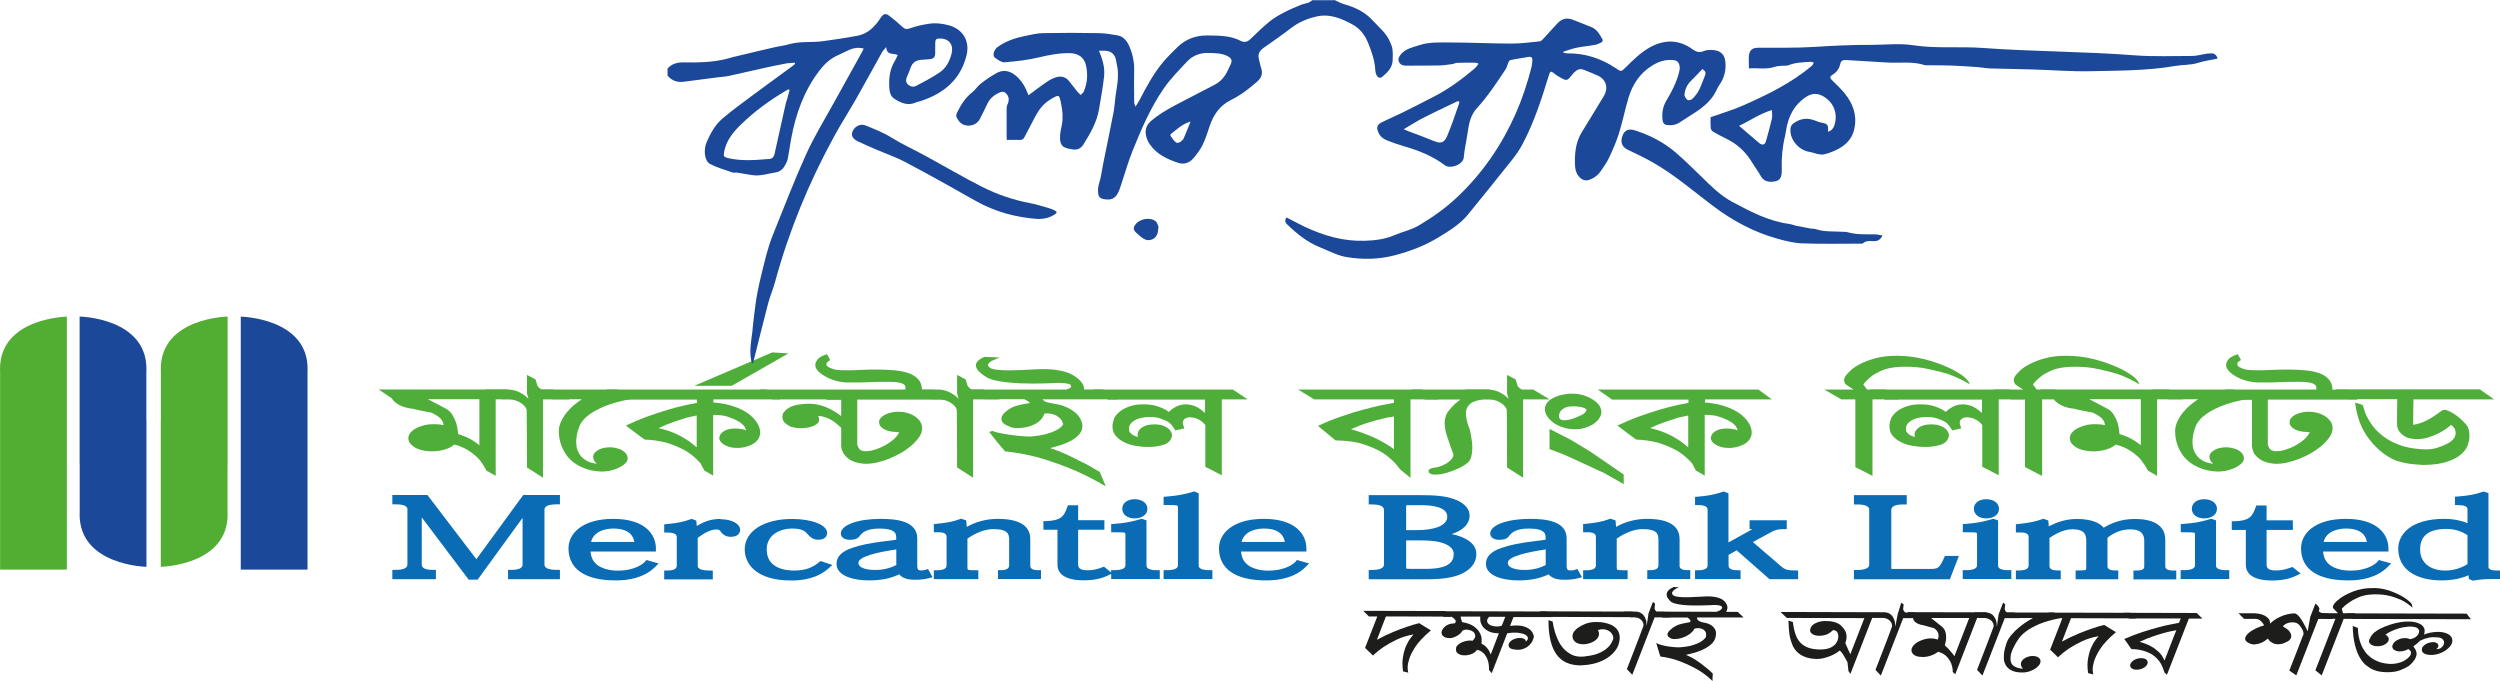 <?xml version="1.0" encoding="UTF-8"?>
<svg id="Layer_1" data-name="Layer 1" xmlns="http://www.w3.org/2000/svg" viewBox="0 0 268.52 73.13">
  <defs>
    <style>
      .cls-1 {
        fill: #4fae39;
      }

      .cls-1, .cls-2, .cls-3, .cls-4, .cls-5 {
        stroke-width: 0px;
      }

      .cls-2 {
        fill: #52ae32;
      }

      .cls-3 {
        fill: #1b4899;
      }

      .cls-4 {
        fill: #096cb5;
      }

      .cls-5 {
        fill: #1d1d1b;
      }
    </style>
  </defs>
  <g>
    <path class="cls-1" d="m44.17,47.76c-.2-.2-.31-.44-.31-.7s.12-.51.37-.74c.24-.22.6-.42,1.07-.57.21-.07.42-.12.65-.15.23-.03.46-.04.7-.04.35,0,.68.03.99.1-.02-.2-.08-.38-.19-.54-.11-.16-.24-.28-.38-.38-.14-.1-.28-.18-.4-.25-.13-.06-.22-.11-.28-.14-.03,0-.05,0-.05-.03h-.02c-.13-.03-.3-.06-.53-.1-.23-.04-.46-.09-.7-.14-.08-.02-.15-.03-.22-.05-.07-.01-.15-.03-.22-.05-.08-.02-.16-.04-.24-.06h.02c-.69-.07-1.23-.23-1.62-.46-.39-.23-.62-.45-.7-.65l-1.44-.98h13.82l1.58,1.06h-2.83v8.22l-.99-.56c-.11-.21-.23-.42-.37-.63-.13-.21-.27-.4-.41-.58-.14-.15-.3-.3-.48-.45-.18-.16-.38-.31-.6-.45-.22-.15-.46-.28-.73-.4-.27-.12-.56-.22-.87-.29-.27.24-.62.42-1.05.54-.43.12-.88.19-1.33.19s-.86-.06-1.26-.17c-.4-.11-.72-.3-.96-.54Zm5.38-1.02c.38.12.72.27,1.03.45.31.18.61.39.91.63v-4.94h-5.53l.57.3c.19.1.39.2.6.31.21.11.43.22.65.35h0c.35.15.61.39.8.7.19.31.33.62.43.93.09.31.16.69.19,1.15l.35.11Z"/>
    <path class="cls-1" d="m52.06,41.84h2.6c.76.04,1.46.36,2.1.98-.03-.09-.06-.18-.08-.28-.02-.09-.05-.19-.08-.29v-1.98l.92.48.21.7.19.22.26.17h1.23l1.77,1.06h-2.86v8.41l-1.72-1.1c0-1.38,0-2.47-.01-3.28,0-.81-.01-1.43-.01-1.86s0-.71-.01-.85-.01-.22-.01-.25v.03c-.03-.12-.1-.24-.2-.36-.1-.12-.23-.23-.39-.34-.16-.11-.34-.2-.54-.27-.21-.07-.42-.12-.64-.15h-.9l-1.82-1.06Z"/>
    <path class="cls-1" d="m57.54,41.84h8.76l1.61.99c-1.29.24-2.32.52-3.08.85-.76.33-1.35.67-1.77,1.03-.42.36-.7.73-.84,1.1-.14.37-.24.72-.28,1.05-.02.1-.03.2-.04.3,0,.1-.01.19-.01.27,0,.47.08.85.24,1.15.16.3.35.54.58.71.23.18.47.3.73.38.26.07.48.12.67.15-.27-.24-.4-.49-.4-.76,0-.23.11-.42.33-.58h0c.17-.14.39-.26.65-.33.26-.07.52-.11.79-.11.22,0,.43.02.64.07.21.05.39.11.57.18.31.16.53.35.64.58.11.23.11.47,0,.69h0c-.03.06-.11.16-.25.28-.13.12-.32.25-.54.36-.23.12-.5.22-.83.31-.32.09-.68.13-1.07.14-.69-.03-1.29-.13-1.78-.32-.5-.18-.91-.41-1.25-.67-.34-.26-.61-.54-.82-.85-.2-.31-.36-.6-.47-.89-.11-.29-.18-.54-.22-.77-.04-.22-.06-.39-.06-.49v-.08c-.05-.42.01-.82.18-1.21.17-.38.38-.74.65-1.07.27-.33.55-.61.85-.85.3-.24.56-.43.78-.57h-3.19l-1.75-1.06Z"/>
    <path class="cls-1" d="m65.17,41.84h17.2l1.44,1.06h-7.18v.34c.16,0,.38.02.66.06.28.04.59.1.93.18.34.08.69.2,1.05.34.36.15.71.33,1.04.56.42.3.76.64.99,1.01.24.37.35.73.35,1.08,0,.27-.09.52-.26.76-.17.24-.42.43-.76.58-.2.1-.46.18-.76.24-.3.06-.6.08-.9.05-.25,0-.49-.05-.71-.12-.22-.07-.41-.17-.57-.27-.16-.11-.28-.23-.35-.37-.08-.14-.1-.27-.07-.41.06-.29.27-.53.63-.7.35-.17.82-.24,1.41-.19.14.02.28.04.42.06.14.02.28.07.4.14-.02-.09-.05-.2-.11-.32-.06-.12-.16-.25-.32-.39s-.37-.27-.64-.41c-.27-.14-.61-.27-1.04-.4-.17-.06-.39-.1-.66-.12-.27-.03-.52-.04-.76-.04v6.53l-.95-.55-.4-.76c-.58-.67-1.22-1.17-1.9-1.52-.68-.34-1.33-.59-1.92-.75-.71-.17-1.43-.27-2.17-.29l-.43-.3-1.61-1.21c.83-.39,1.64-.73,2.42-1.01.78-.28,1.5-.51,2.16-.71.66-.19,1.25-.35,1.77-.46.52-.11.94-.2,1.28-.25v-.36h-8.2l-1.51-1.06Zm8.62,3h.02c-.38.12-.83.27-1.37.45-.54.18-1.1.41-1.7.69.21.05.46.11.78.21.32.09.66.22,1.03.38.37.16.75.37,1.13.61.39.24.77.53,1.15.87v-3.42l-1.04.22Z"/>
    <path class="cls-1" d="m84.68,37.96l-6.09,3.48h-4.02l8.38-3.59,1.72.11Z"/>
    <path class="cls-1" d="m89.71,42.9h-6.73l-1.37-1.06h6.83l1.28,1.06Zm1.3,3.6l-.69-.58c-.14-.13-.29-.26-.45-.4-.16-.14-.34-.27-.53-.38-.2-.12-.42-.22-.66-.31-.24-.09-.52-.14-.81-.16.08.12.12.25.12.39,0,.28-.2.51-.6.68-.4.17-.86.25-1.38.25-.32,0-.63-.04-.94-.11-.21-.06-.43-.19-.67-.38-.24-.19-.37-.43-.37-.7,0-.16.03-.3.09-.41.13-.22.35-.43.66-.62.32-.19.83-.32,1.54-.38h-.02c.58-.05,1.12-.03,1.61.09.49.11.93.28,1.33.49.4.21.77.45,1.1.71.33.27.64.52.92.77l-.24,1.06Zm-3.68-4.66h9.92v-.23c0-.12-.05-.22-.14-.3-.11-.09-.29-.17-.55-.22-.26-.05-.64-.08-1.15-.08-.76,0-1.47.01-2.15.04-.27.02-.54.03-.83.03h-.76c-.25,0-.48,0-.68,0-.21,0-.39-.02-.57-.05h.02c-.25-.03-.53-.09-.83-.18-.3-.09-.58-.21-.85-.35-.27-.14-.51-.3-.72-.48-.21-.18-.36-.37-.44-.58-.05-.23-.03-.43.06-.6.09-.17.2-.31.34-.42.19-.14.46-.27.83-.38l.33.62c-.09.07-.17.14-.24.19-.06.05-.11.1-.14.14h.02c-.05.08-.05.17,0,.27.05.1.19.19.43.28l.12.04c.06.03.13.05.2.08.07.02.17.04.28.06.12.02.27.03.46.04.19,0,.42.01.71.01h.35c.11,0,.24,0,.38-.01.41-.02.82-.03,1.24-.05s.83-.02,1.24-.02c.63,0,1.24.03,1.82.08.58.05,1.09.15,1.54.3.44.15.79.37,1.05.66.26.29.4.67.41,1.13h1.3l1.39,1.06h-9.64v4.8c0,.08.04.19.12.33h-.02c.05.08.11.16.19.24.08.08.21.13.4.16h-.02c.33.04.7,0,1.11-.12.41-.12.8-.28,1.18-.49.38-.21.71-.44.99-.69.28-.26.46-.5.54-.74-.27,0-.53-.02-.79-.05-.26-.04-.49-.1-.69-.19s-.36-.21-.48-.34-.19-.31-.19-.51c0-.15.05-.29.17-.42.11-.13.26-.25.45-.35.19-.1.41-.18.66-.24.25-.06.52-.09.8-.09.32,0,.62.04.91.12.29.08.55.19.77.32.31.2.54.42.67.64.13.22.2.46.2.69,0,.31-.1.62-.31.93-.21.31-.48.61-.81.91-.34.29-.72.57-1.16.82-.43.25-.88.47-1.35.65-.46.18-.93.31-1.38.41-.46.09-.87.12-1.25.1-.68-.06-1.19-.22-1.54-.46-.35-.24-.58-.5-.71-.76h.02c-.09-.16-.16-.32-.19-.49-.03-.17-.04-.35-.02-.54v-4.61h-1.56l-1.49-1.06Z"/>
    <path class="cls-1" d="m98.26,41.84h2.6c.76.04,1.46.36,2.1.98-.03-.09-.06-.18-.08-.28-.02-.09-.05-.19-.08-.29v-1.98l.92.48.21.7.19.22.26.17h1.23l1.77,1.06h-2.86v8.41l-1.72-1.1c0-1.38,0-2.47-.01-3.28,0-.81-.01-1.43-.01-1.86s0-.71-.01-.85-.01-.22-.01-.25v.03c-.03-.12-.1-.24-.2-.36-.1-.12-.23-.23-.39-.34-.16-.11-.34-.2-.54-.27-.21-.07-.42-.12-.64-.15h-.9l-1.82-1.06Z"/>
    <path class="cls-1" d="m104.28,41.84h10.25c.14-.05.26-.1.37-.15.1-.05.15-.12.15-.21,0-.13-.12-.22-.37-.27-.24-.05-.52-.08-.84-.08-.11,0-.22,0-.34,0-.12,0-.25.01-.39.02-.14,0-.42.02-.83.03-.41.01-.87.02-1.37.02-.42,0-.88-.01-1.37-.03-.49-.02-.96-.06-1.43-.11-.46-.05-.89-.12-1.26-.21-.38-.09-.68-.21-.9-.34-.57-.35-.91-.66-1.04-.93-.13-.28-.12-.5.02-.69h0c.13-.19.39-.38.8-.56l1.65.07c-.3.11-.53.21-.7.29-.17.08-.28.15-.34.19-.11.08-.18.17-.21.27-.03.1.01.2.14.3.13.13.39.21.78.26.39.05.84.07,1.35.07.39,0,.8-.01,1.2-.03.41-.02.8-.04,1.16-.06.36-.02.69-.03.99-.04.3,0,.54,0,.71,0,.6.02,1.2.1,1.81.25.61.15,1.15.44,1.62.86.24.24.39.45.46.62.07.17.1.33.08.45h2.03l1.54,1.06h-8.03c.13.16.28.26.47.31.19.05.35.08.47.1l.38.08h-.02c.08,0,.26.03.54.1.28.06.59.18.92.34.33.16.64.38.93.65.29.28.48.63.58,1.06.06.39-.02.74-.25,1.03-.23.29-.53.54-.91.75-.38.21-.78.38-1.2.51-.43.13-.79.24-1.09.31.58.18,1.16.41,1.74.67.57.27,1.11.53,1.62.8h0c.3.13.61.3.94.49.33.19.68.39,1.04.61l.64,1.54c-1.51-.89-2.92-1.58-4.23-2.08-1.31-.5-2.43-.87-3.38-1.12-.54-.13-1.08-.24-1.63-.34-.55-.1-1.08-.17-1.58-.22l-.38-.45s-.07-.05-.07-.08l-.42-.5-.83-1.05.33-.12c.09.05.28.11.57.18.28.06.61.13.99.19.38.06.78.12,1.22.16.43.04.85.07,1.24.08.68-.05,1.24-.13,1.69-.25.45-.12.81-.25,1.09-.39.28-.14.47-.27.59-.39.12-.12.19-.22.22-.28-.06-.29-.19-.52-.38-.69-.19-.16-.39-.29-.61-.36-.22-.08-.43-.12-.63-.12-.2,0-.33,0-.41.03-.08.27-.22.5-.41.69-.2.19-.43.35-.7.48-.27.13-.55.22-.85.28-.3.06-.59.09-.87.09-.41,0-.73-.06-.97-.18h.05c-.31-.11-.54-.23-.66-.37-.13-.14-.19-.28-.19-.43,0-.16.05-.3.15-.45.1-.14.22-.27.37-.38.17-.15.35-.27.53-.36.18-.09.36-.17.54-.22.18-.05.37-.1.56-.14.19-.04.39-.07.61-.11l.24-.03h-.02s.06-.03.04-.07c-.02-.04-.07-.08-.13-.12-.06-.04-.14-.08-.22-.13-.09-.05-.16-.08-.22-.11h-4.2l-1.51-1.06Z"/>
    <path class="cls-1" d="m117.46,41.84h14.95l1.61,1.06h-2.79v8.15l-1.77-.92v-4.48c-.13-.16-.27-.3-.43-.42-.16-.12-.35-.22-.57-.3h.02c-.28-.07-.5-.11-.66-.11-.22,0-.41.05-.56.16-.15.11-.22.26-.22.46,0,.05.02.13.05.23.03.1.07.22.12.34l-.97.22c-.11-.18-.22-.35-.33-.49-.11-.15-.23-.27-.35-.37-.27-.17-.6-.31-.99-.44-.39-.13-.89-.17-1.49-.12-.5.05-.89.15-1.17.32-.28.17-.45.33-.53.48-.06.09-.1.2-.11.32,0,.12,0,.24.01.36.02.05.05.1.09.15.05.06.09.11.14.15.06.06.16.13.28.19.13.06.28.12.45.17-.03-.05-.05-.09-.05-.14v-.14c0-.28.15-.53.46-.75.31-.22.76-.34,1.36-.34.5,0,.92.1,1.26.3.34.2.54.45.6.75.03.16,0,.34-.12.56-.11.22-.32.4-.64.54-.22.08-.48.15-.79.2-.31.05-.63.08-.98.08-.44,0-.89-.04-1.35-.12-.46-.08-.87-.21-1.24-.39s-.67-.41-.91-.69c-.24-.28-.35-.62-.35-1.02,0-.24.06-.53.19-.87.01-.06.08-.16.2-.32.12-.16.3-.33.53-.5.24-.17.55-.32.95-.46.39-.14.88-.21,1.46-.21.33,0,.63.02.9.06.28.05.55.12.81.22.26.1.49.21.7.32.08.06.13.1.15.1.02,0,.07.04.15.12.16-.16.33-.3.53-.42.2-.12.38-.22.56-.28.24-.08.49-.12.75-.12.3,0,.62.06.96.19.34.13.7.38,1.1.74v-1.44h-10.42l-1.58-1.06Z"/>
    <path class="cls-1" d="m141.74,45.66c.8-.37,1.61-.69,2.41-.96.8-.28,1.56-.51,2.27-.7.71-.19,1.35-.35,1.92-.47.57-.12,1.04-.21,1.38-.27v-.36h-8.57l-1.72-1.06h13.34l1.75,1.06h-3.02v8.43l-1.09-.89-.5-.62h0c-.6-.66-1.26-1.16-1.98-1.51-.72-.34-1.41-.59-2.05-.75h.02c-.71-.16-1.53-.24-2.46-.26l-1.87-1.55.16-.08Zm7.98-.92c-.46.05-.89.14-1.3.25-.43.1-.92.24-1.49.41-.57.17-1.17.41-1.82.7.22.06.51.16.86.27.35.12.74.27,1.17.44.42.17.86.38,1.3.62.44.24.87.51,1.28.81v-3.51Z"/>
    <path class="cls-1" d="m151.66,41.84h8.27l1.44,1.06h-2.03c-.71.08-1.2.26-1.48.52-.28.27-.41.57-.41.92,0,.21.02.44.07.68.05.24.11.48.19.72h0c.05.07.09.19.14.36.05.17.09.36.13.58.04.21.08.45.11.69.03.25.05.5.05.74,0,.32-.04.62-.11.91-.07.28-.19.51-.37.67-.27.22-.61.43-1.03.63-.42.2-.84.35-1.26.47-.43.12-.82.18-1.18.19s-.61-.08-.73-.24c0-.03,0-.06-.02-.11s0-.09.02-.14c.03-.05.09-.1.18-.14.09-.05.22-.09.41-.12.16,0,.36-.05.6-.13.24-.08.48-.18.7-.32.22-.13.41-.29.55-.46.15-.17.22-.36.2-.56-.03-.09-.07-.19-.11-.29-.04-.1-.08-.21-.13-.34-.14-.38-.29-.82-.45-1.31s-.24-.96-.24-1.41c0-.2.03-.4.08-.59.05-.19.13-.37.22-.52.08-.12.23-.31.46-.57.23-.26.54-.53.93-.82h-3.83l-1.39-1.06Z"/>
    <path class="cls-1" d="m157.33,41.84h2.6c.76.04,1.46.36,2.1.98-.03-.09-.06-.18-.08-.28-.02-.09-.05-.19-.08-.29v-1.98l.92.48.21.7.19.22.26.17h1.23l1.77,1.06h-2.86v8.41l-1.72-1.1c0-1.38,0-2.47-.01-3.28,0-.81-.01-1.43-.01-1.86s0-.71-.01-.85c0-.14-.01-.22-.01-.25v.03c-.03-.12-.1-.24-.2-.36-.1-.12-.23-.23-.39-.34-.16-.11-.34-.2-.54-.27-.21-.07-.42-.12-.64-.15h-.9l-1.82-1.06Z"/>
    <path class="cls-1" d="m171.08,45.59c-.25.15-.54.27-.86.37-.32.1-.67.15-1.03.15-.82,0-1.58-.22-2.29-.67-.65-.49-.97-.99-.97-1.5,0-.24.08-.46.24-.68.16-.21.41-.41.76-.57.6-.27,1.24-.41,1.91-.41.41,0,.8.05,1.18.16.38.11.71.25.99.43.66.4.99.86.99,1.38,0,.13-.02.25-.06.37-.04.12-.11.23-.2.33h.02c-.05.09-.13.19-.25.3-.12.11-.26.22-.41.33h-.02Zm1.35,5.29h.02s-3.59-1.66-3.59-1.66c-.46-.21-.89-.4-1.3-.56-.41-.16-.79-.3-1.13-.42v-2.17l2.27,1.16,2.13,1.29,3.57,2.45v1.03l-1.96-1.11Zm-3.02-6.1c.36-.14.61-.26.74-.38.13-.11.22-.24.25-.36-.02-.12-.17-.22-.46-.29-.29-.07-.59-.11-.89-.11-.47,0-.8.05-.99.17-.41.22-.61.51-.61.88,0,.3.19.45.57.45.17,0,.38-.03.61-.08.24-.06.5-.15.78-.28Z"/>
    <path class="cls-1" d="m171.67,41.84h17.2l1.44,1.06h-7.18v.34c.16,0,.38.02.66.06.28.04.59.1.93.18.34.08.69.2,1.05.34.36.15.71.33,1.04.56.42.3.76.64.99,1.01.24.37.35.73.35,1.08,0,.27-.09.52-.26.76-.17.24-.42.43-.76.58-.2.1-.46.18-.76.24-.3.06-.6.08-.9.05-.25,0-.49-.05-.71-.12-.22-.07-.41-.17-.57-.27-.16-.11-.28-.23-.35-.37-.08-.14-.1-.27-.07-.41.06-.29.27-.53.63-.7.35-.17.82-.24,1.41-.19.14.02.28.04.42.06.14.02.28.07.4.14-.02-.09-.05-.2-.11-.32-.06-.12-.16-.25-.32-.39s-.37-.27-.64-.41c-.27-.14-.61-.27-1.04-.4-.17-.06-.39-.1-.66-.12-.27-.03-.52-.04-.76-.04v6.53l-.95-.55-.4-.76c-.58-.67-1.22-1.17-1.9-1.52-.68-.34-1.33-.59-1.92-.75-.71-.17-1.43-.27-2.17-.29l-.43-.3-1.61-1.21c.83-.39,1.64-.73,2.42-1.01.78-.28,1.5-.51,2.16-.71.66-.19,1.25-.35,1.77-.46.52-.11.94-.2,1.28-.25v-.36h-8.2l-1.51-1.06Zm8.62,3h.02c-.38.12-.83.27-1.37.45-.54.18-1.1.41-1.7.69.21.05.46.11.78.21.32.09.66.22,1.03.38.37.16.75.37,1.13.61.39.24.77.53,1.15.87v-3.42l-1.04.22Z"/>
    <path class="cls-1" d="m199.09,41.84l-.28-.18-.45-.29h.02c-.06-.04-.12-.08-.17-.12-.03-.05-.06-.1-.09-.17-.03-.06-.05-.14-.05-.22,0-.09.02-.2.07-.32.05-.12.14-.26.28-.41v.03c.03-.05.16-.19.38-.4.22-.21.55-.43.99-.66.44-.23.99-.44,1.64-.62.65-.18,1.42-.27,2.3-.27.44,0,.91.03,1.39.08.49.06,1.02.15,1.58.29.24.06.6.16,1.09.32.49.16.99.35,1.51.59s1,.51,1.43.81c.43.3.72.63.86.99-.76-.46-1.55-.83-2.38-1.13-.61-.18-1.3-.36-2.07-.52-.76-.17-1.56-.25-2.4-.25-.19,0-.39,0-.59.01-.21,0-.42.03-.64.05-.61.07-1.14.21-1.57.42-.43.21-.78.41-1.03.63-.16.13-.3.26-.44.4-.13.14-.25.27-.34.4l.14.18.28.36h1.94l1.49,1.06h-2.86v8.22l-1.84-.95v-7.27h-1.51l-1.82-1.06h3.12Z"/>
    <path class="cls-1" d="m200.91,41.84h14.95l1.61,1.06h-2.79v8.15l-1.77-.92v-4.48c-.13-.16-.27-.3-.43-.42-.16-.12-.35-.22-.57-.3h.02c-.28-.07-.5-.11-.66-.11-.22,0-.41.05-.56.16-.15.11-.22.26-.22.46,0,.05.02.13.05.23.03.1.07.22.12.34l-.97.22c-.11-.18-.22-.35-.33-.49-.11-.15-.23-.27-.35-.37-.27-.17-.6-.31-.99-.44-.39-.13-.89-.17-1.49-.12-.5.05-.89.15-1.17.32-.28.17-.45.33-.53.48-.06.09-.1.2-.11.32,0,.12,0,.24.01.36.02.05.05.1.09.15.05.06.09.11.14.15.06.06.16.13.28.19.13.06.28.12.45.17-.03-.05-.05-.09-.05-.14v-.14c0-.28.15-.53.46-.75.31-.22.76-.34,1.36-.34.5,0,.92.1,1.26.3.34.2.54.45.6.75.03.16,0,.34-.12.56-.11.22-.32.4-.64.54-.22.08-.48.15-.79.2-.31.05-.63.08-.98.08-.44,0-.89-.04-1.35-.12-.46-.08-.87-.21-1.24-.39s-.67-.41-.91-.69c-.24-.28-.35-.62-.35-1.02,0-.24.06-.53.19-.87.01-.06.08-.16.2-.32.12-.16.3-.33.53-.5.24-.17.55-.32.95-.46.39-.14.88-.21,1.46-.21.33,0,.63.02.9.06.28.05.55.12.81.22.26.1.49.21.7.32.08.06.13.1.15.1.02,0,.07.04.15.12.16-.16.33-.3.53-.42.2-.12.38-.22.56-.28.24-.08.49-.12.75-.12.3,0,.62.06.96.19.34.13.7.38,1.1.74v-1.44h-10.42l-1.58-1.06Z"/>
    <path class="cls-1" d="m217.3,41.84l-.28-.18-.45-.29h.02c-.06-.04-.12-.08-.16-.12-.03-.05-.06-.1-.09-.17-.03-.06-.05-.14-.05-.22,0-.09.02-.2.07-.32.05-.12.14-.26.28-.41v.03c.03-.05.16-.19.38-.4.22-.21.55-.43.99-.66.44-.23.99-.44,1.64-.62.65-.18,1.42-.27,2.3-.27.44,0,.91.03,1.39.08s1.02.15,1.58.29c.24.06.6.16,1.09.32.49.16.99.35,1.51.59.52.24,1,.51,1.43.81.43.3.72.63.86.99-.76-.46-1.55-.83-2.38-1.13-.61-.18-1.3-.36-2.07-.52-.76-.17-1.56-.25-2.4-.25-.19,0-.39,0-.59.01-.21,0-.42.03-.64.05-.61.07-1.14.21-1.57.42-.43.21-.78.41-1.03.63-.16.13-.3.26-.44.4-.13.14-.25.27-.34.4l.14.18.28.36h1.94l1.49,1.06h-2.86v8.22l-1.84-.95v-7.27h-1.51l-1.82-1.06h3.12Z"/>
    <path class="cls-1" d="m222.62,47.76c-.2-.2-.31-.44-.31-.7s.12-.51.37-.74c.24-.22.6-.42,1.07-.57.2-.07.42-.12.65-.15.23-.03.46-.04.7-.04.35,0,.68.03.99.1-.02-.2-.08-.38-.19-.54-.11-.16-.24-.28-.38-.38-.14-.1-.28-.18-.4-.25-.13-.06-.22-.11-.28-.14-.03,0-.05,0-.05-.03h-.02c-.13-.03-.3-.06-.53-.1s-.46-.09-.7-.14c-.08-.02-.15-.03-.22-.05-.07-.01-.15-.03-.22-.05-.08-.02-.16-.04-.24-.06h.02c-.69-.07-1.23-.23-1.62-.46-.39-.23-.62-.45-.7-.65l-1.44-.98h13.82l1.58,1.06h-2.83v8.22l-.99-.56c-.11-.21-.23-.42-.37-.63s-.27-.4-.41-.58c-.14-.15-.3-.3-.48-.45-.18-.16-.38-.31-.6-.45-.22-.15-.46-.28-.73-.4-.27-.12-.56-.22-.87-.29-.27.24-.62.42-1.05.54-.43.12-.88.19-1.33.19s-.86-.06-1.26-.17c-.4-.11-.72-.3-.96-.54Zm5.38-1.02c.38.12.72.27,1.03.45.31.18.61.39.91.63v-4.94h-5.53l.57.3c.19.1.39.2.6.31.21.11.43.22.65.35h0c.35.15.61.39.8.7.19.31.33.62.43.93.09.31.16.69.19,1.15l.35.11Z"/>
    <path class="cls-1" d="m231.14,41.84h8.76l1.61.99c-1.29.24-2.32.52-3.08.85-.76.33-1.35.67-1.77,1.03-.42.36-.7.73-.84,1.1-.14.37-.24.72-.28,1.05-.02.1-.03.2-.04.3,0,.1-.01.19-.01.27,0,.47.08.85.24,1.15.16.3.35.54.58.71.23.18.47.3.73.38.26.07.48.12.67.15-.27-.24-.4-.49-.4-.76,0-.23.11-.42.33-.58h0c.17-.14.39-.26.65-.33.26-.07.52-.11.79-.11.22,0,.43.02.64.07.2.05.39.11.57.18.31.16.53.35.64.58.11.23.11.47,0,.69h0c-.03.06-.11.16-.25.28-.13.12-.32.25-.54.36-.23.12-.5.22-.83.31-.32.09-.68.13-1.07.14-.69-.03-1.29-.13-1.78-.32-.5-.18-.91-.41-1.25-.67-.34-.26-.61-.54-.82-.85-.21-.31-.36-.6-.47-.89-.11-.29-.18-.54-.22-.77-.04-.22-.06-.39-.06-.49v-.08c-.05-.42.01-.82.18-1.21.17-.38.38-.74.65-1.07.27-.33.55-.61.85-.85.3-.24.56-.43.78-.57h-3.19l-1.75-1.06Z"/>
    <path class="cls-1" d="m239.06,41.84h9.73v-.23c0-.13-.05-.23-.17-.3-.11-.09-.29-.17-.55-.22-.26-.05-.64-.08-1.15-.08-.76,0-1.47.01-2.15.04-.27.02-.54.03-.83.03h-.76c-.25,0-.48,0-.68,0-.2,0-.39-.02-.57-.05h.02c-.25-.03-.53-.09-.83-.18-.3-.09-.58-.21-.85-.35-.27-.14-.5-.3-.71-.48-.2-.18-.35-.37-.42-.58-.06-.23-.05-.43.05-.6.09-.17.21-.31.33-.42.24-.15.51-.27.83-.38l.35.62c-.24.15-.36.26-.38.33h0c-.03.08-.02.17.02.27.05.1.19.19.42.28l.09.04c.11.05.27.09.48.13.21.04.6.06,1.17.06h.37c.12,0,.24,0,.37-.01.41-.02.82-.03,1.24-.05.42-.01.83-.02,1.24-.02.65,0,1.26.03,1.83.08.57.05,1.08.15,1.52.3.44.15.79.37,1.05.66.26.29.4.67.41,1.13h1.51l1.18,1.06h-9.64v4.8c0,.08.04.19.12.33h-.02c.05.08.11.16.2.24.09.08.22.13.39.16h-.02c.35.04.72,0,1.13-.12.41-.12.8-.28,1.18-.49.38-.21.7-.44.98-.69.28-.26.45-.5.53-.74-.27,0-.53-.02-.79-.05-.26-.04-.49-.1-.69-.19-.2-.09-.36-.21-.48-.34-.13-.14-.19-.31-.19-.51,0-.15.05-.29.16-.42.11-.13.26-.25.45-.35.19-.1.41-.18.66-.24.25-.06.52-.09.8-.09.32,0,.62.04.91.12.29.08.55.19.77.32.31.2.54.42.67.64.13.22.2.46.2.69,0,.31-.1.62-.31.93-.2.31-.48.61-.81.91-.34.29-.72.57-1.16.82-.43.25-.88.47-1.35.65-.46.18-.93.31-1.38.41-.46.09-.87.12-1.25.1-.66-.06-1.16-.22-1.51-.46-.35-.24-.59-.5-.73-.76h.02c-.08-.16-.13-.32-.16-.49-.03-.17-.04-.35-.02-.54v-4.61h-1.58l-1.28-1.06Z"/>
    <path class="cls-1" d="m266.38,41.84l1.51,1.06h-8.67v.33c0,.17,0,.37-.01.58,0,.21-.01.43-.01.64v1.18c.17-.03.37-.07.59-.13.22-.06.46-.15.73-.28.27-.13.52-.27.77-.43.24-.16.45-.3.63-.43.13-.1.24-.18.34-.25.1-.06.22-.1.34-.1.22.05.45.13.68.26.24.13.46.28.67.44.21.16.41.34.59.52.18.18.33.34.44.49.08.11.14.26.19.46.05.2.07.42.07.65,0,.32-.07.66-.2,1.02-.13.36-.39.69-.76,1-.37.31-.88.56-1.52.77-.65.21-1.48.31-2.5.32-.32-.02-.64-.04-.97-.07-.33-.03-.66-.07-.98-.14-.32-.06-.63-.15-.93-.25-.3-.11-.57-.24-.83-.41-.93-.57-1.72-1.34-2.37-2.31-.65-.97-1.06-2.14-1.22-3.51.09.02.22.05.37.1.15.05.3.1.46.16.11.44.24.83.4,1.16.16.33.38.7.67,1.09.29.39.67.76,1.13,1.11.46.35,1.03.66,1.7.91.67.26,1.47.41,2.4.47.65.05,1.21,0,1.69-.15.48-.16.86-.32,1.15-.48.3-.17.51-.35.64-.54s.19-.39.19-.57-.05-.36-.15-.52c-.1-.16-.22-.28-.34-.35-.13.11-.31.25-.54.42-.24.17-.52.34-.84.5-.32.16-.68.3-1.06.42-.39.12-.79.18-1.22.18-.14,0-.27,0-.39-.02-.12-.01-.24-.03-.37-.05h.05s-.13-.02-.24-.05c-.11-.03-.23-.09-.37-.17-.13-.08-.27-.18-.4-.31-.13-.13-.25-.29-.34-.5-.05-.11-.08-.23-.08-.37,0-.14-.01-.3-.01-.48v-.18c0-.45,0-.83.01-1.13,0-.3.01-.55.01-.74v-.28h-5.22l-1.44-1.06h15.57Z"/>
  </g>
  <g>
    <path class="cls-5" d="m147.93,66.21h-.9s-.61-.6-.61-.6l8.79.02.64.6-6.99-.02-.97,2.51c.62-.34,1.21-.62,1.75-.84.54-.22,1.03-.41,1.45-.55.47-.16.92-.3,1.35-.4.03.03.06.05.11.08.04.03.09.06.15.09l.99.61c-.78.66-1.35,1.26-1.7,1.81-.35.54-.58,1.03-.68,1.44-.07.24-.11.46-.12.68,0,.21.02.42.07.61l-.56-.14c-.09-.6-.09-1.14,0-1.6.08-.47.2-.86.35-1.19.15-.33.3-.59.46-.79.15-.2.26-.33.31-.39-.66.12-1.25.3-1.78.55-.53.25-.98.5-1.37.76-.46.31-.86.63-1.2.96l-.85-.82,1.31-3.37Z"/>
    <path class="cls-5" d="m156.39,69.59c.03-.13.11-.24.23-.35.12-.11.27-.2.45-.27.17-.07.36-.12.55-.15.2-.03.38-.03.55,0,.2-.2.3-.38.28-.56-.02-.17-.1-.32-.25-.42-.15-.11-.33-.17-.54-.2-.21-.03-.41,0-.59.11-.05.1-.12.19-.22.29-.1.09-.21.17-.34.25-.12.07-.26.13-.4.18-.14.05-.28.07-.41.07-.25,0-.44-.05-.58-.13-.13-.08-.22-.18-.26-.3-.04-.12-.04-.24.02-.38.05-.13.13-.26.25-.37.12-.12.27-.21.46-.29.19-.08.4-.11.63-.11.09-.06.14-.12.14-.19,0-.07-.02-.13-.07-.2-.05-.07-.11-.13-.18-.18-.08-.06-.14-.1-.19-.14h-.87s-.61-.6-.61-.6l11.67.03.66.6h-4.21s-.37.94-.37.94c.16-.02.37-.03.64-.04.26,0,.53.02.79.09.26.07.5.18.71.35.21.17.35.41.42.73,0,.09-.04.23-.12.42-.07.19-.2.36-.37.53-.17.17-.4.31-.69.41-.29.1-.64.11-1.06.03-.24-.05-.39-.15-.45-.3-.06-.15-.03-.3.09-.46.13-.15.29-.26.49-.34.2-.08.39-.12.58-.12.19,0,.35.03.48.1.13.07.19.16.18.29.16-.12.24-.25.23-.38-.01-.13-.1-.25-.28-.35-.17-.1-.43-.17-.75-.21-.33-.04-.73-.02-1.19.05l-1.67,4.29-.28-.34h-.01c.01-.45-.04-.82-.15-1.1-.11-.28-.24-.5-.39-.66-.15-.16-.29-.26-.44-.32-.14-.06-.25-.09-.31-.09-.14.21-.34.36-.61.46-.27.1-.54.14-.8.13s-.48-.08-.65-.21c-.17-.13-.23-.31-.18-.56Zm2.75-.45c.18.09.33.19.46.32.12.13.22.25.3.38.07.12.13.23.16.32.03.09.05.14.06.14l.87-2.28c-.49,0-.87-.09-1.15-.24-.28-.15-.48-.33-.61-.53-.13-.2-.21-.39-.23-.59-.02-.19-.02-.33,0-.43h-2.12c.01.06.03.14.05.23.02.09.06.21.11.36.55.09.98.25,1.27.46.29.22.51.44.63.69.13.24.2.47.2.69,0,.22,0,.37-.01.47Zm.82-2.9c-.2.2-.27.38-.22.54.05.16.16.28.33.36.17.09.38.13.62.15.24.01.45-.02.62-.1l.37-.94h-1.71Z"/>
    <path class="cls-5" d="m176.03,66.29l-10.01-.03-.63-.6,9.95.03.68.6Zm-6.77,1.32c.24-.21.55-.4.94-.57.39-.17.84-.25,1.36-.23.31,0,.57.03.78.08.22.04.44.11.68.21.23.1.43.24.6.42.17.19.28.42.33.71.06.29.01.64-.13,1.07-.03.09-.09.2-.16.33-.08.14-.18.28-.32.44-.14.16-.31.31-.52.47-.21.16-.46.31-.75.44-.29.13-.63.25-1.02.33-.38.09-.83.14-1.33.16-.22,0-.46-.03-.71-.07-.25-.04-.5-.11-.76-.23-.25-.11-.49-.27-.72-.48-.23-.21-.43-.49-.62-.85-.18-.36-.33-.8-.43-1.32-.11-.52-.16-1.16-.16-1.9,0,0,.03,0,.07.01.05.02.1.04.16.06.06.02.11.04.16.05.05.02.07.03.06.03.06.4.13.74.22,1.03.08.29.2.6.35.94.15.33.35.64.6.92.25.27.55.5.9.67.35.17.77.23,1.27.19.16-.02.39-.05.69-.1.3-.05.61-.13.92-.26.32-.13.62-.31.9-.55.29-.24.5-.55.64-.95.04-.11.03-.23-.02-.39-.06-.15-.16-.29-.3-.41-.14-.12-.33-.2-.55-.25-.22-.05-.48-.03-.77.07.11.16.15.33.12.52-.03.18-.14.36-.32.53-.14.11-.3.21-.47.28-.17.08-.36.13-.54.16-.19.03-.37.04-.56.02-.19-.02-.35-.06-.5-.14-.14-.07-.24-.17-.32-.28-.08-.12-.12-.24-.13-.37-.01-.13.01-.27.07-.4.06-.13.15-.26.29-.38Z"/>
    <path class="cls-5" d="m174.41,65.69h1.31c.29.02.53.12.71.28.18.17.31.42.4.76l.04.5.19-1.34.48-1.24.23.19-.06.5.07.2.17.17h.78s.63.6.63.6h-1.64s-2.4,6.17-2.4,6.17l-.58-.61c.29-.75.54-1.39.74-1.91.2-.52.37-.96.5-1.3.13-.34.23-.61.3-.8.07-.19.12-.33.16-.42.03-.09.05-.15.06-.17,0-.02.02-.04.02-.04.03-.21-.03-.4-.19-.59-.16-.19-.4-.3-.71-.34h-.54s-.66-.6-.66-.6Z"/>
    <path class="cls-5" d="m177.91,65.69l6.44.02c.14-.04.27-.09.38-.15.11-.06.18-.13.22-.22s.02-.16-.04-.21c-.06-.05-.15-.09-.28-.11-.12-.02-.26-.04-.42-.04-.16,0-.32,0-.48.02,0,0-.11,0-.3.01-.19,0-.43.02-.72.02-.29,0-.61,0-.96,0-.35,0-.69-.03-1-.06-.32-.03-.6-.08-.85-.15-.25-.07-.42-.16-.51-.27-.25-.25-.38-.47-.38-.66,0-.19.06-.34.19-.47.13-.14.32-.26.56-.37l.57.03c-.18.07-.33.14-.44.23-.11.07-.19.16-.25.25-.07.09-.06.19,0,.29.06.1.18.17.37.21.19.04.42.07.68.08.26.01.55,0,.85,0,.3-.01.59-.03.87-.04.27-.02.52-.03.74-.04.22-.01.38-.01.48,0,.36.01.71.07,1.04.18.33.11.58.31.76.62.1.2.13.37.1.51-.03.14-.07.25-.13.35h1.24s.64.6.64.6h-5.01c0,.11.03.21.1.28.07.07.15.12.24.16.09.04.17.06.26.08.09.01.15.03.18.04.05,0,.15.03.31.07.16.05.32.12.48.23.16.11.29.27.39.46.1.19.11.45.04.77-.07.32-.24.59-.51.82-.28.23-.58.42-.92.57-.34.15-.67.27-1,.35-.33.09-.58.15-.75.19.17.07.34.15.52.24.18.09.35.19.52.3.17.11.33.22.48.33.15.11.3.22.43.33.16.13.32.25.48.39.15.13.3.27.44.41v.22c-.01.07-.01.16-.02.25,0,.09,0,.21,0,.33-.62-.59-1.26-1.05-1.91-1.39-.65-.34-1.25-.6-1.81-.8-.32-.11-.63-.2-.94-.27-.31-.07-.62-.13-.93-.16-.02-.05-.04-.1-.06-.15-.02-.06-.04-.12-.06-.19-.03-.12-.08-.27-.14-.46-.06-.19-.13-.41-.2-.67.04.04.15.09.31.15.17.06.37.11.59.16.23.05.48.09.76.12s.55.05.81.05c.6-.04,1.08-.12,1.45-.23.37-.12.66-.24.87-.37.21-.13.39-.29.54-.48.06-.28.04-.49-.06-.63-.1-.14-.23-.23-.38-.29-.15-.05-.31-.07-.47-.06-.16.01-.26.03-.31.06-.15.26-.35.47-.6.63-.25.16-.51.28-.77.36-.26.08-.51.12-.74.12-.23,0-.39-.04-.49-.11-.15-.08-.25-.17-.28-.26-.03-.1-.03-.19.02-.29s.11-.19.21-.28c.09-.09.2-.18.3-.26.31-.21.6-.35.86-.41.26-.07.54-.12.85-.18.11-.01.18-.04.2-.08.02-.04.02-.09,0-.14-.03-.05-.07-.11-.13-.16-.06-.05-.12-.1-.17-.14h-2.69s-.63-.6-.63-.6Z"/>
    <path class="cls-5" d="m191.28,65.73l11.14.03c.29.02.53.11.71.28.18.17.31.42.4.76l.04.5.26-1.34c.08-.27.15-.49.2-.64.05-.16.08-.28.11-.36.03-.08.04-.14.05-.17,0-.03.01-.05.02-.06l.26.19-.06.5.07.2.17.17h1.06s.63.6.63.6h-1.92s-2.4,6.17-2.4,6.17l-.58-.61c.29-.75.54-1.39.74-1.91.2-.52.37-.96.5-1.3.13-.34.23-.61.3-.8.08-.19.13-.33.16-.43.03-.09.05-.15.06-.17,0-.02.01-.03.02-.04.02-.2-.04-.4-.2-.59-.16-.19-.39-.3-.71-.34h-1.22s-2.34,6.01-2.34,6.01l-.21-.3-.11-.96c-.14-.26-.26-.46-.34-.61-.09-.15-.16-.26-.22-.35-.06-.08-.11-.14-.15-.18-.04-.04-.08-.08-.12-.11-.15.13-.32.24-.51.35-.2.11-.41.21-.63.29-.22.08-.45.15-.68.2s-.46.07-.67.07c-.49-.02-.9-.09-1.23-.22-.33-.13-.61-.3-.83-.51-.22-.21-.39-.46-.51-.73-.12-.28-.21-.56-.28-.86-.06-.3-.1-.6-.12-.91-.02-.31-.04-.6-.05-.89l.48.15c.06.5.15.94.28,1.31.13.37.31.68.54.92.24.24.53.42.88.54.35.12.77.18,1.27.18.49,0,.89-.09,1.2-.26.31-.18.52-.41.62-.69.06-.15.09-.29.09-.42,0-.14-.01-.26-.05-.36-.04-.11-.1-.19-.18-.25-.08-.06-.18-.09-.3-.1-.03,0-.06.01-.09.04-.03.03-.09.08-.17.15-.21.18-.46.3-.74.36-.28.06-.54.07-.79.04-.24-.04-.43-.12-.57-.25-.14-.13-.17-.29-.11-.49.06-.24.23-.43.52-.58.28-.15.63-.24,1.04-.25.75-.01,1.31.14,1.68.44.2.18.35.36.45.53.1.17.16.34.18.5.02.16.02.32,0,.47-.03.15-.07.3-.12.44l.54,1.19,1.51-3.88-8.33-.02-.64-.6Z"/>
    <path class="cls-5" d="m205.35,70.08c-.1-.25-.04-.5.18-.76.22-.26.56-.46,1.02-.61.29-.1.58-.15.85-.14.28,0,.52.05.72.13.09-.21.12-.39.09-.55-.03-.15-.09-.28-.16-.38-.08-.1-.15-.18-.23-.23-.08-.05-.12-.08-.11-.08,0,0-.08-.02-.2-.05-.12-.03-.26-.06-.39-.11-.14-.04-.33-.09-.57-.15-.2-.03-.37-.08-.51-.14-.14-.06-.25-.13-.34-.21-.09-.08-.15-.15-.18-.23-.03-.08-.04-.15-.02-.22l-.64-.6,8.47.02.64.6h-1.61s-2.35,6.05-2.35,6.05l-.27-.24c0-.17,0-.32-.04-.47s-.07-.3-.12-.44c-.1-.24-.25-.49-.47-.73-.21-.24-.53-.42-.95-.54-.21.18-.47.31-.75.41-.29.1-.57.15-.85.16-.28,0-.53-.03-.75-.11-.22-.08-.37-.21-.45-.39Zm3.77-.56c.08.09.18.19.27.3.09.11.19.21.28.33.09.11.18.22.25.33l1.59-4.1h-4.1c.12.09.27.21.47.37.2.15.41.32.65.52.22.17.36.37.42.6.07.23.09.45.08.67,0,.21-.06.47-.14.76.06.07.13.15.22.24Z"/>
    <path class="cls-5" d="m212.02,65.78h1.31c.29.02.53.12.71.28.18.17.31.42.4.75l.04.5.19-1.34.48-1.24.23.19-.06.5.07.2.17.17h.78s.63.6.63.6h-1.64s-2.4,6.17-2.4,6.17l-.58-.61c.29-.75.54-1.39.74-1.91.2-.52.37-.96.5-1.3.13-.34.23-.61.3-.8.07-.19.12-.33.16-.42.03-.09.05-.15.06-.17,0-.02.02-.04.02-.04.03-.2-.03-.4-.19-.59-.16-.18-.4-.3-.71-.34h-.54s-.66-.6-.66-.6Z"/>
    <path class="cls-5" d="m215.38,65.79h5.25s.61.61.61.61h-.01c-.89.18-1.63.39-2.2.63-.58.25-1.05.51-1.41.78-.36.27-.64.55-.83.84-.19.28-.35.55-.48.81-.2.4-.32.73-.35,1-.03.27-.02.49.04.67.06.17.16.31.3.4.14.09.28.16.42.2.14.04.27.07.38.08.11,0,.17,0,.19,0-.08-.07-.14-.14-.18-.24-.04-.09-.06-.19-.05-.28,0-.1.04-.19.1-.29.06-.1.14-.18.26-.26.12-.09.25-.15.4-.2.14-.05.29-.07.42-.08.14,0,.27,0,.4.03.13.03.23.07.32.14.14.11.21.24.21.39,0,.16-.07.31-.19.46-.04.05-.11.12-.21.21-.1.09-.23.17-.4.26-.16.08-.35.16-.56.21-.21.06-.44.08-.69.07-.48-.01-.85-.1-1.12-.25-.27-.15-.46-.34-.58-.56-.12-.22-.19-.46-.19-.71,0-.25,0-.49.04-.7.04-.21.1-.46.19-.75.09-.36.27-.7.54-1.02.27-.32.56-.61.88-.87.31-.26.61-.47.88-.64.27-.17.47-.29.58-.35h-2.31s-.63-.6-.63-.6Z"/>
    <path class="cls-5" d="m221.51,66.4h-.9s-.61-.6-.61-.6l8.79.02.64.6-6.99-.02-.97,2.51c.62-.33,1.21-.62,1.75-.84.54-.22,1.03-.41,1.45-.55.47-.17.92-.3,1.35-.4.03.03.06.05.11.08.04.03.09.06.15.09l.99.61c-.78.66-1.35,1.26-1.7,1.81-.35.54-.58,1.03-.68,1.44-.07.24-.11.46-.12.68,0,.21.02.42.07.61l-.56-.14c-.09-.6-.09-1.14,0-1.6.08-.47.2-.86.35-1.19.15-.33.3-.59.46-.79.15-.2.26-.33.31-.39-.66.12-1.25.3-1.78.55-.53.25-.98.5-1.37.76-.46.31-.86.63-1.2.96l-.85-.82,1.31-3.37Z"/>
    <path class="cls-5" d="m228.17,68.63c.65-.28,1.29-.53,1.9-.73.62-.2,1.19-.37,1.71-.51.52-.14.97-.25,1.37-.32.39-.08.7-.14.9-.18l.18-.46h-5.55s-.61-.61-.61-.61l7.87.02.61.6h-1.45s-2.35,6.03-2.35,6.03l-.26-.22-.21-.58c-.1-.26-.23-.48-.37-.67-.15-.19-.3-.35-.47-.49-.17-.14-.35-.26-.54-.35-.19-.1-.38-.17-.57-.23-.44-.14-.91-.21-1.4-.21,0-.03-.03-.06-.06-.09-.03-.04-.06-.08-.09-.12-.05-.09-.13-.2-.23-.34-.1-.14-.22-.31-.38-.53Zm.66,2.68c.07-.17.21-.32.43-.44.22-.12.46-.18.71-.18.27,0,.47.06.59.18.12.12.15.27.09.44-.07.17-.21.32-.43.44-.22.12-.46.18-.73.18-.25,0-.44-.06-.57-.18-.13-.12-.16-.27-.09-.44Zm4.93-3.62c-.18.03-.36.07-.56.11-.19.04-.4.08-.61.14-.36.09-.77.22-1.25.38-.48.16-.99.37-1.54.62.08.02.24.07.47.14.23.07.49.19.77.34.28.15.55.35.82.6.27.25.47.56.62.94l1.03-2.66c.04-.1.08-.2.12-.3.04-.1.08-.2.13-.31Z"/>
    <path class="cls-5" d="m247.42,68.15c0-.23-.06-.43-.16-.59-.1-.16-.18-.28-.23-.35-.15-.19-.33-.31-.54-.34-.21-.04-.41-.03-.59,0-.19.04-.35.11-.48.2-.14.09-.21.16-.21.22.4.22.65.42.76.62.11.19.15.36.12.51-.03.15-.1.26-.19.34-.09.08-.15.12-.16.12-.26.14-.49.24-.7.28-.2.04-.38.05-.54.03-.16-.02-.29-.06-.41-.13-.12-.07-.21-.13-.29-.2-.07-.07-.14-.16-.21-.27-.22.19-.44.33-.68.44-.2.09-.43.15-.68.18-.25.03-.51-.03-.76-.18-.26-.14-.36-.3-.32-.49.04-.19.17-.37.37-.55.21-.18.47-.34.78-.49.32-.15.61-.26.89-.33,0,0-.04-.04-.07-.11-.04-.07-.09-.15-.17-.24-.07-.09-.17-.17-.28-.24-.12-.07-.26-.11-.42-.11h-1.22s-.6-.6-.6-.6h1.55c.21,0,.42.01.64.05.22.04.42.1.6.19.18.09.33.21.45.35.11.14.16.32.15.52.06-.06.16-.14.29-.25.14-.11.3-.22.5-.33.2-.11.42-.21.68-.31.25-.09.54-.15.85-.19.1-.01.19-.02.28-.02s.17.03.26.09c.09.06.2.16.31.3.11.14.25.35.41.63.1.18.19.35.27.51.08.16.15.3.19.4l.28-1.55.55-1.42c.1.06.18.13.24.2.06.07.11.14.15.21.04.08.05.15.03.23l-.05.13s0,.02,0,.02c.02.05.05.08.09.1.07.07.22.12.47.15h.35s.63.6.63.6h-1.6s-2.36,6.06-2.36,6.06l-.75-.51,1.51-3.88Z"/>
    <path class="cls-5" d="m251.14,65.88s-.07-.07-.13-.13c-.06-.06-.12-.12-.17-.17l-.21-.22c-.04-.05-.06-.12-.06-.19,0-.07.04-.15.1-.25.06-.1.17-.22.33-.37.03-.03.12-.11.26-.22.14-.12.33-.24.58-.38.24-.13.53-.27.85-.4.33-.13.69-.23,1.09-.3.4-.07.84-.1,1.31-.09.47.01.97.1,1.5.26.13.04.31.11.53.2.23.09.46.21.71.33.25.13.48.28.7.44.22.16.4.33.52.51l.07.38c-.34-.33-.74-.6-1.2-.84-.21-.09-.45-.18-.69-.27-.25-.09-.51-.16-.8-.22-.29-.06-.6-.09-.94-.11-.34-.02-.7,0-1.1.04-.43.05-.82.16-1.18.33-.36.16-.66.33-.9.5-.3.2-.56.42-.78.66l.04.17.09.33h1.26s.5.6.5.6h-1.69s-2.36,6.07-2.36,6.07l-.68-.54,2.15-5.54h-1.06s-.64-.6-.64-.6h2.01Z"/>
    <path class="cls-5" d="m265.4,66.51l-12.73-.03-.63-.6,12.89.03.47.6Zm-5.28,3.14c.07-.18.23-.34.46-.48.24-.13.5-.2.79-.2.13,0,.23.03.33.08.09.05.15.11.18.18.03.07.03.15,0,.24-.03.09-.1.18-.21.26.11,0,.21-.02.33-.05.11-.03.21-.09.29-.19.09-.09.16-.19.2-.31.04-.11.04-.22,0-.32-.03-.1-.1-.19-.2-.26-.1-.08-.25-.12-.43-.14-.18-.01-.34-.02-.49-.02-.15,0-.3.01-.45.04-.15.03-.3.07-.46.12-.16.06-.34.13-.54.23-.18.2-.42.4-.71.59.04.07.11.17.19.29.09.12.14.26.16.43.02.17-.03.37-.14.59-.11.23-.33.49-.68.79-.27.18-.59.34-.97.48-.38.14-.85.21-1.43.2-.19,0-.41-.02-.66-.05-.25-.03-.5-.1-.76-.21-.26-.11-.52-.27-.78-.48-.26-.21-.49-.5-.7-.87-.21-.37-.38-.82-.51-1.37-.14-.55-.21-1.21-.23-1.98l.28.1.28.11c0,.69.13,1.3.37,1.85.1.24.23.47.4.7.16.23.37.43.61.62.24.18.53.34.86.46.33.13.72.2,1.16.23,0,0,.05,0,.18,0,.13,0,.29-.01.49-.04.2-.03.41-.09.65-.18.23-.09.45-.23.66-.41.13-.12.22-.23.27-.33.04-.1.06-.19.05-.27-.01-.08-.05-.15-.1-.21-.05-.06-.12-.12-.19-.15-.28.16-.58.25-.91.25-.29,0-.51-.07-.66-.21-.15-.14-.19-.3-.11-.5.08-.2.24-.37.5-.51.26-.14.53-.21.82-.21.22,0,.4.04.54.12.05-.01.13-.03.24-.06.1-.03.21-.08.32-.14.11-.07.2-.16.29-.27.08-.11.13-.25.14-.43-.03-.14-.11-.24-.22-.31-.11-.07-.29-.11-.53-.14-.24-.03-.57,0-1.01.08-.2.04-.41.09-.62.17-.19.06-.39.14-.61.24-.22.1-.43.22-.64.37.21.11.33.26.36.43.03.17-.05.34-.25.51-.2.15-.41.25-.66.28-.24.04-.46.03-.67-.02-.2-.05-.36-.14-.46-.27-.1-.13-.11-.28-.02-.46.05-.1.11-.21.18-.33.07-.12.19-.25.34-.38.16-.13.37-.27.64-.41.27-.14.62-.28,1.07-.43.36-.12.73-.21,1.13-.27.39-.06.77-.07,1.12-.05.35.03.66.11.92.24.26.13.43.33.51.59.01.07.01.16,0,.25,0,.1-.03.2-.06.31.19-.08.4-.14.65-.2.25-.05.53-.08.86-.09.27,0,.51.03.73.1.21.06.39.15.52.26.13.11.22.25.26.4.04.15.03.31-.04.49-.06.16-.18.33-.34.48-.16.16-.35.3-.58.42-.22.12-.46.21-.73.27-.27.06-.53.08-.79.05-.29-.03-.5-.1-.64-.23-.14-.13-.17-.29-.1-.47Z"/>
  </g>
  <g>
    <path class="cls-3" d="m143.34,0c.33.15.65.34,1,.44,1.2.34,2.28.84,3.14,1.8.63.7,1.39,1.28,1.78,2.17.12.28.26.56.3.85.05.41.04.84.02,1.26-.05.79-.58,1.28-1.13,1.74-.21.18-.45.08-.58-.15-.08-.15-.14-.34-.15-.51-.04-1.08-.4-2.07-.8-3.05-.34-.83-.88-1.5-1.67-1.93-1.18-.64-2.41-1.16-3.79-.86-1.01.22-1.96.61-2.8,1.26-.96.74-1.96,1.43-2.95,2.13-.43.31-.64.67-.49,1.21.08.29.12.6.22.89.21.58.1,1.06-.37,1.48-.88.78-1.81,1.5-2.87,2.02-1.18.58-1.85,1.56-2.26,2.76-.24.7-.45,1.41-.78,2.07-.26.53-.63,1.02-1.02,1.46-.4.46-.99.65-1.57.46-1.19-.4-2.33-.91-3.08-2.01-.26-.39-.43-.8-.44-1.28,0-.56.23-.93.67-1.29,1.08-.9,2.32-1.52,3.55-2.16,1.06-.56,2.12-1.11,3.18-1.65.68-.35,1.13-.9,1.44-1.58.09-.2.19-.39.28-.59.21-.42.12-.67-.3-.9-.62-.34-1.31-.32-1.98-.35-.92-.04-1.76.24-2.39.92-.86.92-1.76,1.83-2.48,2.86-1.44,2.08-2.44,4.41-3.38,6.75-.5,1.24-.85,2.53-1.28,3.8-.05.16-.11.31-.17.47-.36.84-.79,1.06-1.68.89-.29-.05-.49-.21-.54-.52-.07-.42-.03-.81.1-1.23.2-.62.27-1.29.4-1.94.38-1.89.78-3.77,1.14-5.66.11-.57.13-1.16.21-1.75.07-.5.17-1,.22-1.51.04-.37.05-.75.03-1.13-.03-.38-.13-.75-.19-1.13-.11-.68-.54-1.05-1.23-1.06-.19,0-.37,0-.61,0,.38.91.65,1.82.55,2.75-.13,1.19-.35,2.37-.55,3.55-.24,1.4-.94,2.6-1.68,3.78-.26.42-.65.6-1.14.52-.16-.03-.33-.05-.49-.09-.58-.13-.83-.4-.87-.99-.04-.55.09-1.07.2-1.6.13-.7.07-1.48-.08-2.19-.21-1.03-.19-1.08-1.14-.51-.76.46-1.24,1.08-1.63,1.82-.4.75-.8,1.51-1.19,2.27-.11.2-.25.28-.49.27-.46-.02-.91,0-1.39,0,0-.15-.02-.26-.02-.37,0-1,0-1.99,0-2.99,0-.14.02-.28.07-.4.24-.49.21-.91-.18-1.29-.1-.1-.36-.15-.5-.1-.64.25-1.18.64-1.48,1.31-.24.54-.52,1.05-.78,1.58-.26.5-.75.75-1.32.72-.62-.03-.96-.42-1.2-.93-.05-.11-.01-.3.05-.43.41-.84.89-1.63,1.65-2.22.33-.25.55-.65.88-.9.54-.42,1.11-.82,1.71-1.15.69-.39,1.37-.29,2,.2.53.41.9.93,1.18,1.53.09.21.18.42.27.64.68-.5,1.33-1.01,2.02-1.47.31-.21.66-.39,1.02-.48.48-.13.95-.01,1.28.39.32.39.62.8.94,1.19.1.12.23.23.34.34.12-.12.28-.23.34-.37.38-.9.45-1.83.24-2.78-.19-.87-.79-1.32-1.76-1.34-1.12-.02-2.19.19-3.28.45-1.21.29-2.46.43-3.7.53-.34.03-.75-.28-1.07-.51-.27-.2-.07-.86.31-1.13.88-.63,1.87-.97,2.92-1.18.65-.13,1.3-.3,1.95-.31,1.99-.04,3.98-.04,5.97,0,.68.01,1.37.12,2.05.24.72.13,1.07.71,1.32,1.32.33.81.49,1.65.46,2.54-.03,1.08,0,2.17,0,3.25,0,.17.04.34.15.54.13-.21.27-.42.39-.64.75-1.44,1.51-2.87,2.55-4.12.48-.58,1.02-1.1,1.56-1.63.91-.88,1.99-1.27,3.26-1.25,1.22.02,2.42,0,3.55.59.37.19.71.1,1.01-.19.68-.64,1.34-1.3,2.06-1.89.48-.39,1.03-.7,1.58-.99.59-.31,1.2-.56,1.81-.81.26-.11.54-.14.8-.23.15-.06.28-.18.42-.27h2.37Zm-15.46,13.06c-.9.25-1.47.83-2.1,1.32-.05.04-.09.16-.06.2.19.26.35.56.61.73.21.14.69-.16.82-.47.24-.56.46-1.12.73-1.78Z"/>
    <path class="cls-3" d="m71.71,7.35c.47-.53,1.09-.66,1.76-.65,1.49.03,2.99,0,4.45-.35.29-.07.56-.16.85-.23,1.02-.25,2.05-.49,3.07-.73.49-.12.98-.23,1.47-.34.5-.11,1.01-.17,1.49-.31,1.16-.33,2.36-.15,3.53-.31,1.26-.16,2.52-.36,3.77-.59,1.15-.22,1.89-1.01,2.5-1.94.29-.43.52-.51.93-.19.5.38.97.78,1.43,1.21.25.23.45.24.78.12.62-.22,1.27-.37,1.91-.47.77-.13,1.55-.06,2.31.16,1.49.43,2.23,1.71,1.85,3.22-.65,2.65-2.49,4.11-4.97,4.92-.16.05-.33.07-.48.14-.86.38-1.59.05-2.29-.4-.42-.27-.52-.71-.55-1.16-.06-1.01.03-1.99.58-2.88.12-.2.21-.43.32-.66-.44-.24-1.18.09-1.23-.85-.19.23-.35.37-.45.55-.93,1.66-1.83,3.33-2.77,4.98-.77,1.35-1.61,2.66-2.36,4.03-2.73,4.98-4.88,10.2-6.37,15.69-.21.77-.54,1.51-.74,2.29-.54,2.07-1.05,4.15-1.57,6.22-.02.07-.07.13-.14.26-.04-.14-.07-.21-.09-.29-.23-1.09-.02-2.16.12-3.23.03-.25.03-.51.07-.76.14-1.1.24-2.22.45-3.31.26-1.36.61-2.7.95-4.04.2-.75.43-1.49.72-2.21,1.17-2.89,2.28-5.81,3.57-8.66.86-1.9,1.96-3.69,2.97-5.52,1.01-1.83,2.03-3.66,3.04-5.48.06-.11.11-.22.18-.37-.55-.13-1.04-.08-1.52.13-.47.21-.93.43-1.38.65-.75.36-1.33.9-1.84,1.57-1.68,2.19-2.57,4.7-3.06,7.38-.13.69-.21,1.39-.35,2.07-.05.27-.18.53-.31.77-.22.39-.54.67-1.01.74-.63.1-1.25.28-1.88.32-.5.03-1-.11-1.51-.18-.25-.03-.5-.09-.75-.12-.15-.02-.32.04-.46-.01-.82-.29-1.68-.52-2.44-.92-.6-.32-.72-1.54-.35-2.37.41-.94.91-1.85,1.7-2.52,1.02-.86,2.1-1.65,3.18-2.45,1.43-1.07,2.88-2.11,4.32-3.17.1-.07.19-.16.28-.24-.01-.04-.02-.08-.03-.13-.35.03-.71.04-1.05.11-.76.14-1.52.3-2.28.47-1.23.27-2.45.56-3.68.83-.4.09-.81.11-1.21.16-1.24.16-2.48.32-3.71.48-.69.09-1.28-.12-1.73-.66v-.77Zm13.1,2.3s-.08-.04-.13-.05c-.08.04-.16.07-.23.12-1.76,1.04-3.41,2.23-4.88,3.67-.84.82-1.57,1.71-1.79,2.91-.09.46-.04.57.41.68,1.49.35,2.99.21,4.48.09.32-.03.47-.27.53-.57.4-1.8.8-3.6,1.2-5.4.03-.15.1-.29.14-.43.09-.33.18-.67.27-1.01Zm16.18-5.51c-.45-.01-.53.07-.54.52,0,.34,0,.69,0,1.03-.01.46-.16.62-.61.67-.32.03-.64.04-.95.07-.51.05-.88.29-1.06.79-.12.34-.26.66-.4.99-.12.29-.18.58.05.82.25.26.59.36.91.2.84-.44,1.69-.89,2.48-1.41.73-.48,1.13-1.22,1.34-2.07.23-.93-.26-1.59-1.22-1.62Z"/>
    <path class="cls-3" d="m158.74,6.78c-.17-.02-.35-.05-.52-.05-.57,0-1.15,0-1.72.02-.17,0-.33.11-.5.13-.46.06-.92.14-1.39.15-1.2.02-2.4.02-3.6.02-.33,0-.61-.09-.75-.41-.13-.31,0-.56.2-.8.52-.62,1.28-.76,1.99-.99,1.06-.35,2.17-.29,3.26-.29,2.22,0,4.44.12,6.66.12,1,0,2.01-.14,3.01-.24.13-.01.26-.14.36-.25.52-.56,1.03-1.14,1.55-1.69.47-.5,1.02-.64,1.67-.37.66.27,1.33.51,1.99.79.61.25.89.81,1.19,1.35.03.06-.04.24-.11.27-.23.12-.48.24-.73.28-.64.12-1.29.17-1.93.3-.49.1-.97.28-1.45.43,0,.04,0,.08.01.11.12.02.24.07.36.07,1.92-.03,3.67.53,5.25,1.59.58.39.58.41,1.08-.09.88-.87,1.75-1.75,2.89-2.3,1.49-.71,2.91-.62,4.25.34.4.29.75.42,1.23.22.23-.1.5-.13.75-.13,1.11,0,1.61.53,1.6,1.64,0,.73-.18,1.4-.6,2.02-.27.38-.43.84-.69,1.23-.49.73-1.16,1.29-1.89,1.77-.59.38-1.18.75-1.77,1.14-.41.27-.85.32-1.32.27-.31-.03-.45-.21-.49-.49-.1-.75,0-1.46.4-2.13.58-.96,1.09-1.96,1.37-3.06.05-.19.09-.4.06-.6-.07-.51-.3-.68-.81-.71-.79-.04-1.44.17-2.14.6-1.35.84-2.11,2.03-2.55,3.48-.38,1.28-.64,2.6-1.04,3.87-.28.89-.67,1.75-1.07,2.61-.22.47-.54.89-.83,1.33-.33.51-.82.85-1.39,1.02-.21.06-.51,0-.7-.13-.52-.35-.69-.92-.71-1.5-.05-1.23.06-2.44.74-3.54.79-1.27,1.55-2.55,2.33-3.82.55-.89.3-1.82-.64-2.25-.47-.22-.97-.4-1.45-.6-.41-.18-.74-.05-1.04.24-.05.05-.09.09-.13.14-.72.86-.61.9-1.78.2-.04-.03-.08-.06-.12-.09-.54-.43-.56-.43-.76.22-.76,2.48-1.56,4.94-2.77,7.23-.31.59-.7,1.16-1.12,1.69-1.58,1.99-3.17,3.96-4.78,5.93-.84,1.02-1.96,1.7-3.07,2.38-1.48.91-3.09,1.53-4.78,1.97-1.71.45-3.42.47-5.12.2-1.01-.16-1.96-.68-2.93-1.07-1.36-.55-2.48-1.46-3.52-2.47-.23-.22-.24-.46-.05-.73.66.34,1.31.7,1.97,1.01,2.04.96,4.18,1.58,6.46,1.5,1.05-.04,2.11-.15,3.1-.58.89-.38,1.87-.58,2.69-1.07,1.49-.88,2.9-1.88,4.17-3.09,2.68-2.54,4.71-5.51,6.21-8.87.72-1.63,1.27-3.3,1.71-5.02.06-.23.08-.48.1-.72.03-.29-.1-.45-.4-.4-.65.11-1.31.21-1.96.34-.08.02-.16.13-.2.22-.12.26-.17.57-.33.8-.95,1.43-1.9,2.87-3.07,4.15-.65.71-.85,1.6-.98,2.53-.12.92-.35,1.83-.43,2.76-.06.78-1.46,1.27-2.03.84-1.34-1.02-2.88-1.61-4.48-2.07-.59-.17-1.16-.38-1.73-.6-.42-.16-.75-.44-.93-.86-.23-.51-.14-.83.35-1.08.72-.36,1.46-.67,2.18-1.02,1.15-.57,2.29-1.15,3.43-1.74,1.57-.81,2.99-1.85,4.34-2.99.17-.14.29-.33.44-.5-.02-.04-.05-.07-.07-.11Zm-7.97,7.1c.24.1.38.16.52.22.87.33,1.74.64,2.6,1,.83.36,1.21.3,1.56-.52.48-1.13.86-2.31,1.27-3.47.08-.22-.04-.29-.24-.2-.25.12-.51.24-.76.36-.97.47-1.95.92-2.91,1.42-.67.35-1.31.76-2.04,1.19Zm32.07-6.46c-.4.42-.79.86-1.21,1.26-.43.41-.65.92-.7,1.48-.02.19.16.46.33.58.1.07.41-.01.53-.13.27-.28.52-.59.7-.94.25-.5.42-1.03.64-1.55.12-.28.06-.49-.27-.7Z"/>
    <path class="cls-3" d="m183.73,12.59c1.2-.43,2.38-.77,3.49-1.26,2.61-1.16,5.19-2.4,7.39-4.27.1-.08.14-.22.21-.33-.12-.03-.24-.1-.36-.09-.8.05-1.6.06-2.37.37-.2.08-.45.03-.68.05-.28.03-.57.04-.83.13-.89.3-1.79.08-2.73.16,0-.5-.04-.94,0-1.38.06-.59.38-.84.97-.84,2-.02,4.01.04,6.01-.09,2.05-.13,4.09-.23,6.15-.22,1.51,0,3.04-.19,4.51.04,2.49.38,4.99.11,7.47.29,5.42.4,10.86.37,16.28.79,2.07.16,4.15.07,6.23.07.45,0,.9-.14,1.36-.21.24-.04.48-.08.72-.07.32.01.53.2.65.56-.74.16-1.46.25-2.14.47-.79.25-1.61.18-2.4.32-3.03.53-6.09.5-9.15.57-2.07.04-4.15-.13-6.23-.19-1.52-.05-3.04-.06-4.55-.11-.43-.01-.86-.11-1.29-.14-.96-.07-1.93-.13-2.9-.17-.85-.03-1.71-.02-2.56-.03-.08,0-.16.01-.23-.01-1.36-.45-2.76-.19-4.14-.29-1.44-.1-2.88-.16-4.31-.26-.35-.02-.56.05-.64.42-.11.51-.4.91-.85,1.17-.27.16-.28.32-.07.54.47.47.96.92,1.38,1.43.88,1.08,1.35,2.31,1.07,3.73-.26,1.36-1.2,2.1-2.42,2.57-.28.11-.57.21-.86.27-.19.04-.4.02-.59-.02-.32-.06-.63-.19-.95-.24-1.24-.19-2.24-1.45-2.04-2.63.03-.17.18-.35.33-.46.52-.36,1.09-.55,1.73-.44.22.04.44.12.65.19.18.06.35.15.53.18.73.12.83.23.77.99.37-.11.59-.36.69-.7.4-1.26-.07-2.45-1.19-3.1-.61-.36-1.21-.35-1.8.03-1.34.86-1.98,2.14-2.21,3.68-.07.5-.22.99-.29,1.49-.08.51-.14,1.03-.16,1.55-.03.48.02.97-.01,1.45-.04.68-.34.93-1.03.97-.55.03-.95-.12-1.23-.63-.29-.52-.66-1-.97-1.52-.67-1.1-1.58-1.92-2.74-2.48-.48-.24-.96-.48-1.42-.76-.12-.07-.23-.26-.24-.41-.03-.39-.01-.79-.01-1.17Zm3.07.94c.76.65,1.45,1.24,2.15,1.83.33.28.62.2.73-.2.23-.81.45-1.61.64-2.43.06-.25,0-.53,0-.91-1.34.41-2.37,1.15-3.53,1.7Z"/>
    <path class="cls-3" d="m202.19,25.29c-.2.46-.52.63-.94.61-.41-.01-.82-.07-1.17.24-.05.04-.14.03-.22.03-2.09,0-4.19.05-6.28-.03-.92-.03-1.84-.27-2.73-.52-2.53-.71-4.8-1.94-6.9-3.53-2.12-1.6-4.14-3.35-6.47-4.67-.85-.48-1.74-.91-2.62-1.32-.6-.28-.84-.77-.62-1.44.21-.64.64-.88,1.32-.67,1.65.52,3.16,1.3,4.47,2.43.91.8,1.78,1.64,2.65,2.49,1.05,1.03,2.08,2.08,3.39,2.78,1.93,1.03,3.87,2.06,6.09,2.36.29.04.56.16.85.22.49.1.99.19,1.49.28.16.03.34,0,.49.05.99.34,2.02.23,3.03.3.13,0,.26,0,.38.03.97.29,1.97.23,2.96.24.27,0,.54.08.84.12Z"/>
    <path class="cls-3" d="m111.6,23.53c-2.44-.16-4.73-.77-6.87-1.99-2.49-1.42-5-2.81-7.53-4.15-1.01-.53-2.1-.9-3.16-1.36-.64-.28-1.29-.55-1.92-.86-.56-.27-.74-.66-.53-1.1.25-.53.86-.81,1.37-.6.94.39,1.88.74,2.76,1.29,1.13.71,2.36,1.26,3.53,1.9,2.08,1.13,4.13,2.34,6.24,3.41,1.64.83,3.38,1.42,5.2,1.76.65.12,1.27.33,1.91.51.25.07.49.16.72.28.22.11.22.25,0,.39-.53.35-1.11.51-1.73.5Z"/>
    <path class="cls-3" d="m124.43,24.37c-.05.62-.13,1.08-.63,1.32-.49.23-.89.05-1.27-.26-.17-.14-.33-.28-.49-.43-.34-.33-.35-.55-.05-.93.47-.59,1.59-.77,2.15-.29.18.15.23.45.29.58Z"/>
  </g>
  <path class="cls-2" d="m0,39.65c0,.13.01.16.01.16v21.37h7.17v-27.17S-.01,34.13,0,39.65Z"/>
  <path class="cls-3" d="m33.04,39.65c0,.13-.01.16-.01.16v21.37h-7.17v-27.17s7.2.13,7.18,5.64Z"/>
  <path class="cls-3" d="m15.72,45.04v-5.24s.01-.02.01-.16c.01-5.51-7.18-5.64-7.18-5.64v15.85h.01v5.24s-.01.02-.01.15c-.01,5.51,7.18,5.64,7.18,5.64v-15.85h-.01Z"/>
  <path class="cls-2" d="m17.28,45.04v-5.24s-.01-.02-.01-.16c-.01-5.51,7.18-5.64,7.18-5.64v15.85h-.01v5.24s.01.02.01.15c.01,5.51-7.18,5.64-7.18,5.64v-15.85h.01Z"/>
  <g>
    <path class="cls-4" d="m51.17,60.07l-5.26-6.9h-3.77v1h.32q1.3,0,1.3.53v5.94q0,.57-1.3.57h-.32v1h4.68v-1h-.32q-1.2,0-1.2-.57v-5.07l5.04,6.69h.96l4.83-6.64v5.02q0,.57-1.24.57h-.32v1h5.57v-1h-.32q-1.34,0-1.34-.57v-5.9q0-.57,1.34-.57h.32v-1h-3.94l-5.04,6.9Z"/>
    <path class="cls-4" d="m69.32,60.29c-.15.17-.98,1-2.98,1-.93,0-1.77-.25-2.26-.67-.4-.35-.6-.77-.65-1.38h7.02v-.32c0-1.54-1.2-3.19-4.57-3.19s-4.82,1.59-4.82,3.17c0,2.22,1.79,3.44,5.04,3.44h.1c1.24,0,2.96-.25,4.16-1.44l.38-.38-1.31-.37-.13.15Zm-5.84-2.08c.34-1.33,1.9-1.44,2.4-1.44,1.69,0,2.15.8,2.25,1.44h-4.66Z"/>
    <path class="cls-4" d="m77.39,55.74c-.93,0-1.66.21-2.55.76l-.05-.58-.5-.19-.11.04c-.75.28-1.46.42-2.55.52l-.29.03v.88h.32q1.03,0,1.03.47v3.09q0,.52-1.03.52h-.32v.95h5.22v-.95h-.32q-1.3,0-1.3-.51v-3c.62-.46,1.33-.9,2-.9.29,0,.35.06.51.28.24.33.6.51,1.05.51.74,0,1-.41,1-.76,0-.56-.79-1.13-2.1-1.13Z"/>
    <path class="cls-4" d="m88.01,60.36c-.67.55-1.39.92-2.74.92-.88,0-2.92-.22-2.92-2.26,0-1.55,1.38-2.25,2.75-2.25.97,0,1.33.26,1.51.46.39.43.67.74,1.31.74.68,0,.92-.39.92-.73,0-.85-1.62-1.5-3.76-1.5-3.04,0-5.09,1.31-5.09,3.27,0,1.61,1.31,3.34,4.98,3.34,2.27,0,3.38-.74,4.02-1.3l.42-.37-1.27-.42-.14.11Z"/>
    <path class="cls-4" d="m99.43,61.2c-.14.05-.31.07-.52.07-.22,0-.39-.04-.39-.52v-2.92c0-1.88-2.25-2.1-3.95-2.1-2.43,0-4.26.67-4.26,1.57,0,.31.26.68.98.68.54,0,.87-.14,1.06-.43.27-.36.76-.78,2.11-.78,1.8,0,1.8.64,1.8.95v.25l-1.13.15c-1.56.18-2.75.42-3.61.73-1.12.38-1.67.94-1.67,1.71,0,1.31,1.86,1.78,3.45,1.78,1.31,0,2.34-.2,3.28-.65.43.51,1.15.58,1.68.58.6,0,1.05-.05,1.51-.17l.4-.1-.5-.89-.25.09Zm-5.43.02c-.42,0-1.8-.06-1.8-.77s2.23-1.16,4.07-1.44v1.68c-.49.25-1.23.53-2.28.53Z"/>
    <path class="cls-4" d="m110.66,60.75v-2.84c0-1.45-1.18-2.18-3.51-2.18-1.18,0-2.31.3-3.31.86l-.06-.7-.56-.18-.1.04c-.77.3-1.57.42-2.53.51l-.29.03v.88h.51q.86,0,.86.49v3.07q0,.52-1.05.52h-.32v.95h4.78v-.95h-.32c-.2,0-.73,0-.81-.07-.04-.05-.04-.32-.04-.44v-2.89c.95-.66,1.93-1.02,2.77-1.02,1.43,0,1.71.41,1.71,1.11v2.78q0,.52-.88.52h-.32v.95h4.62v-.95h-.32q-.84,0-.84-.5Z"/>
    <path class="cls-4" d="m123.14,60.74v-4.85l-.52-.17-.1.03c-.98.3-1.74.44-2.88.52l-.29.02v.88h.32c.54,0,1.1,0,1.18.07.03.05.03.3.03.38v3.1q0,.52-1.22.52h-.32v.24l-.77-.62-.17.07c-.58.23-1.04.32-1.59.32-.93,0-1.01-.34-1.01-.66v-3.69h2.82v-1.03h-2.82v-1.6h-1.1l-.07.21c-.37,1.06-.75,1.43-2.26,1.49h-.3v.93h1.51v3.75c0,.63.36,1.68,2.81,1.68,1.03,0,1.89-.17,2.63-.53l.33-.16v.55h5.22v-.95h-.32q-1.11,0-1.11-.51Z"/>
    <path class="cls-4" d="m121.87,55.68c.81,0,1.37-.42,1.37-1.03s-.57-1.03-1.37-1.03-1.33.42-1.33,1.03.55,1.03,1.33,1.03Z"/>
    <path class="cls-4" d="m128.75,60.74v-7.75l-.49-.21-.11.04c-.92.28-1.67.42-2.88.52l-.29.02v.88h.32c.35,0,1.09,0,1.19.09.03.04.03.26.03.34v6.05q0,.52-1.22.52h-.32v.95h5.24v-.95h-.32q-1.16,0-1.16-.51Z"/>
    <path class="cls-4" d="m139.19,60.29c-.15.17-.98,1-2.98,1-.93,0-1.77-.25-2.26-.67-.4-.35-.6-.77-.65-1.38h7.02v-.32c0-1.54-1.2-3.19-4.57-3.19s-4.82,1.59-4.82,3.17c0,2.22,1.79,3.44,5.04,3.44h.1c1.24,0,2.96-.25,4.16-1.44l.38-.38-1.31-.37-.13.15Zm-5.84-2.08c.34-1.33,1.9-1.44,2.4-1.44,1.69,0,2.15.8,2.25,1.44h-4.66Z"/>
    <path class="cls-4" d="m155.92,57.36c1.63-.53,1.93-1.42,1.93-1.98,0-.7-.52-1.3-1.46-1.69-1.05-.43-2.22-.51-4.02-.51h-5.36v1h.32q1.32,0,1.32.59v5.86q0,.59-1.32.59h-.32v1h6.23c1.91,0,3.16-.23,4.05-.75.84-.47,1.28-1.15,1.28-1.96,0-1.17-1.17-1.83-2.65-2.15Zm-.47-1.87c0,.91-1.23,1.45-3.29,1.45h-1.13v-2.66s.12-.02.26-.02h1.39c1.04,0,2.77.16,2.77,1.23Zm-4.4,5.59s-.02-.05-.02-.22v-2.82h1.53c1.25,0,2.17.14,2.75.42.55.26.83.61.83,1.02,0,.7-.3,1.62-2.94,1.62h-1.72c-.33,0-.42-.03-.43-.03Z"/>
    <path class="cls-4" d="m169.18,61.2c-.14.05-.31.07-.52.07-.22,0-.39-.04-.39-.52v-2.92c0-1.88-2.25-2.1-3.95-2.1-2.43,0-4.26.67-4.26,1.57,0,.31.26.68.98.68.54,0,.87-.14,1.06-.43.27-.36.76-.78,2.11-.78,1.8,0,1.8.64,1.8.95v.25l-1.13.15c-1.56.18-2.75.42-3.61.73-1.12.38-1.67.94-1.67,1.71,0,1.31,1.86,1.78,3.45,1.78,1.31,0,2.34-.2,3.28-.65.43.51,1.15.58,1.68.58.6,0,1.05-.05,1.51-.17l.4-.1-.5-.89-.25.09Zm-5.43.02c-.42,0-1.8-.06-1.8-.77s2.23-1.16,4.07-1.44v1.68c-.49.25-1.23.53-2.28.53Z"/>
    <path class="cls-4" d="m180.4,60.75v-2.84c0-1.45-1.18-2.18-3.51-2.18-1.18,0-2.31.3-3.31.86l-.06-.7-.56-.18-.1.04c-.77.3-1.57.42-2.53.51l-.29.03v.88h.51q.86,0,.86.49v3.07q0,.52-1.05.52h-.32v.95h4.78v-.95h-.32c-.2,0-.73,0-.81-.07-.04-.05-.04-.32-.04-.44v-2.89c.95-.66,1.93-1.02,2.77-1.02,1.43,0,1.71.41,1.71,1.11v2.78q0,.52-.88.52h-.32v.95h4.62v-.95h-.32q-.84,0-.84-.5Z"/>
    <path class="cls-4" d="m191.32,60.84l-3.05-2.62,1.94-1.05c.47-.26.79-.34,1.38-.34h.32v-.95h-3.99v.95h.32l-2.59,1.43v-5.28l-.54-.19-.1.04c-.79.28-1.57.43-2.66.52l-.29.02v.88h.32q1.03,0,1.03.5v5.98q0,.52-1.03.52h-.32v.95h4.89v-.95h-.32q-.97,0-.97-.51v-1.14l.87-.49,3.53,3.1h3.07v-.94h-.32c-.7,0-1.08-.06-1.47-.42Z"/>
    <path class="cls-4" d="m208.82,59.89c-.54,1.22-.67,1.22-1.72,1.22h-3.59c-.25,0-.34-.02-.35,0,0,0-.02-.05-.02-.22v-6.13q0-.58,1.34-.58h.32v-1h-5.67v1h.32q1.32,0,1.32.57v5.88q0,.59-1.32.59h-.32v1h10.3l.97-2.51h-1.5l-.08.19Z"/>
    <path class="cls-4" d="m213.34,55.68c.81,0,1.37-.42,1.37-1.03s-.57-1.03-1.37-1.03-1.33.42-1.33,1.03.55,1.03,1.33,1.03Z"/>
    <path class="cls-4" d="m214.61,60.74v-4.85l-.52-.17-.1.03c-.99.3-1.74.44-2.88.52l-.29.02v.88h.32c.54,0,1.1,0,1.18.07.03.05.03.3.03.38v3.1q0,.52-1.22.52h-.32v.95h5.22v-.95h-.32q-1.11,0-1.11-.51Z"/>
    <path class="cls-4" d="m232.57,60.8v-2.76c0-.84-.29-1.39-.94-1.79-.67-.42-1.64-.51-2.33-.51-1.51,0-2.58.48-3.35.94-.39-.47-1.21-.94-2.91-.94-1.21,0-2.24.41-2.98.79l-.06-.63-.53-.18-.11.04c-.82.3-1.61.42-2.55.52l-.29.03v.88h.51q.86,0,.86.49v3.07q0,.52-1.05.52h-.32v.95h4.82v-.95h-.32q-.89,0-.89-.47v-3.02c.95-.64,1.72-.93,2.46-.93,1.49,0,1.49.76,1.49,1.32v2.7c0,.07,0,.29-.02.33-.09.07-.61.07-.8.07h-.32v.95h4.58v-.95h-.32q-.84,0-.84-.45v-3.06c.76-.6,1.56-.9,2.44-.9,1.33,0,1.51.65,1.51,1.28v2.74q0,.4-.84.4h-.32v.95h4.6v-.95h-.32q-.86,0-.86-.45Z"/>
    <path class="cls-4" d="m236.75,55.68c.81,0,1.37-.42,1.37-1.03s-.57-1.03-1.37-1.03-1.33.42-1.33,1.03.55,1.03,1.33,1.03Z"/>
    <path class="cls-4" d="m238.02,60.74v-4.85l-.52-.17-.1.03c-.99.3-1.74.44-2.88.52l-.29.02v.88h.32c.54,0,1.1,0,1.18.07.03.05.03.3.03.38v3.1q0,.52-1.22.52h-.32v.95h5.22v-.95h-.32q-1.11,0-1.11-.51Z"/>
    <path class="cls-4" d="m246.05,60.95c-.58.23-1.04.32-1.59.32-.93,0-1.01-.34-1.01-.66v-3.69h2.82v-1.03h-2.82v-1.6h-1.1l-.08.21c-.37,1.06-.75,1.43-2.26,1.49h-.3v.93h1.51v3.75c0,.63.36,1.68,2.81,1.68,1.03,0,1.89-.17,2.63-.53l.45-.22-.89-.71-.17.07Z"/>
    <path class="cls-4" d="m255.41,60.29c-.15.17-.98,1-2.98,1-.93,0-1.77-.25-2.26-.67-.4-.35-.6-.77-.65-1.38h7.02v-.32c0-1.54-1.2-3.19-4.57-3.19s-4.82,1.59-4.82,3.17c0,2.22,1.79,3.44,5.04,3.44h.1c1.24,0,2.96-.25,4.16-1.44l.38-.38-1.32-.37-.13.15Zm-5.84-2.08c.34-1.33,1.9-1.44,2.4-1.44,1.69,0,2.15.8,2.25,1.44h-4.66Z"/>
    <path class="cls-4" d="m268.21,61.28q-.93,0-.93-.39v-7.93l-.56-.17-.1.04c-.73.27-1.45.41-2.65.5l-.29.02v.9h.32q1.03,0,1.03.44v1.5c-.54-.22-1.37-.46-2.5-.46-3.65,0-4.94,1.72-4.94,3.19,0,2.14,1.75,3.42,4.69,3.42,1.38,0,2.33-.32,2.86-.55l.04.4.43.18.09-.02c.82-.15,1.65-.16,2.51-.16h.32v-.91h-.32Zm-5.56,0c-1.67,0-2.71-.87-2.71-2.26,0-1.49.93-2.21,2.86-2.21.95,0,1.75.34,2.23.68v3.1c-.41.26-1.25.69-2.38.69Z"/>
  </g>
</svg>